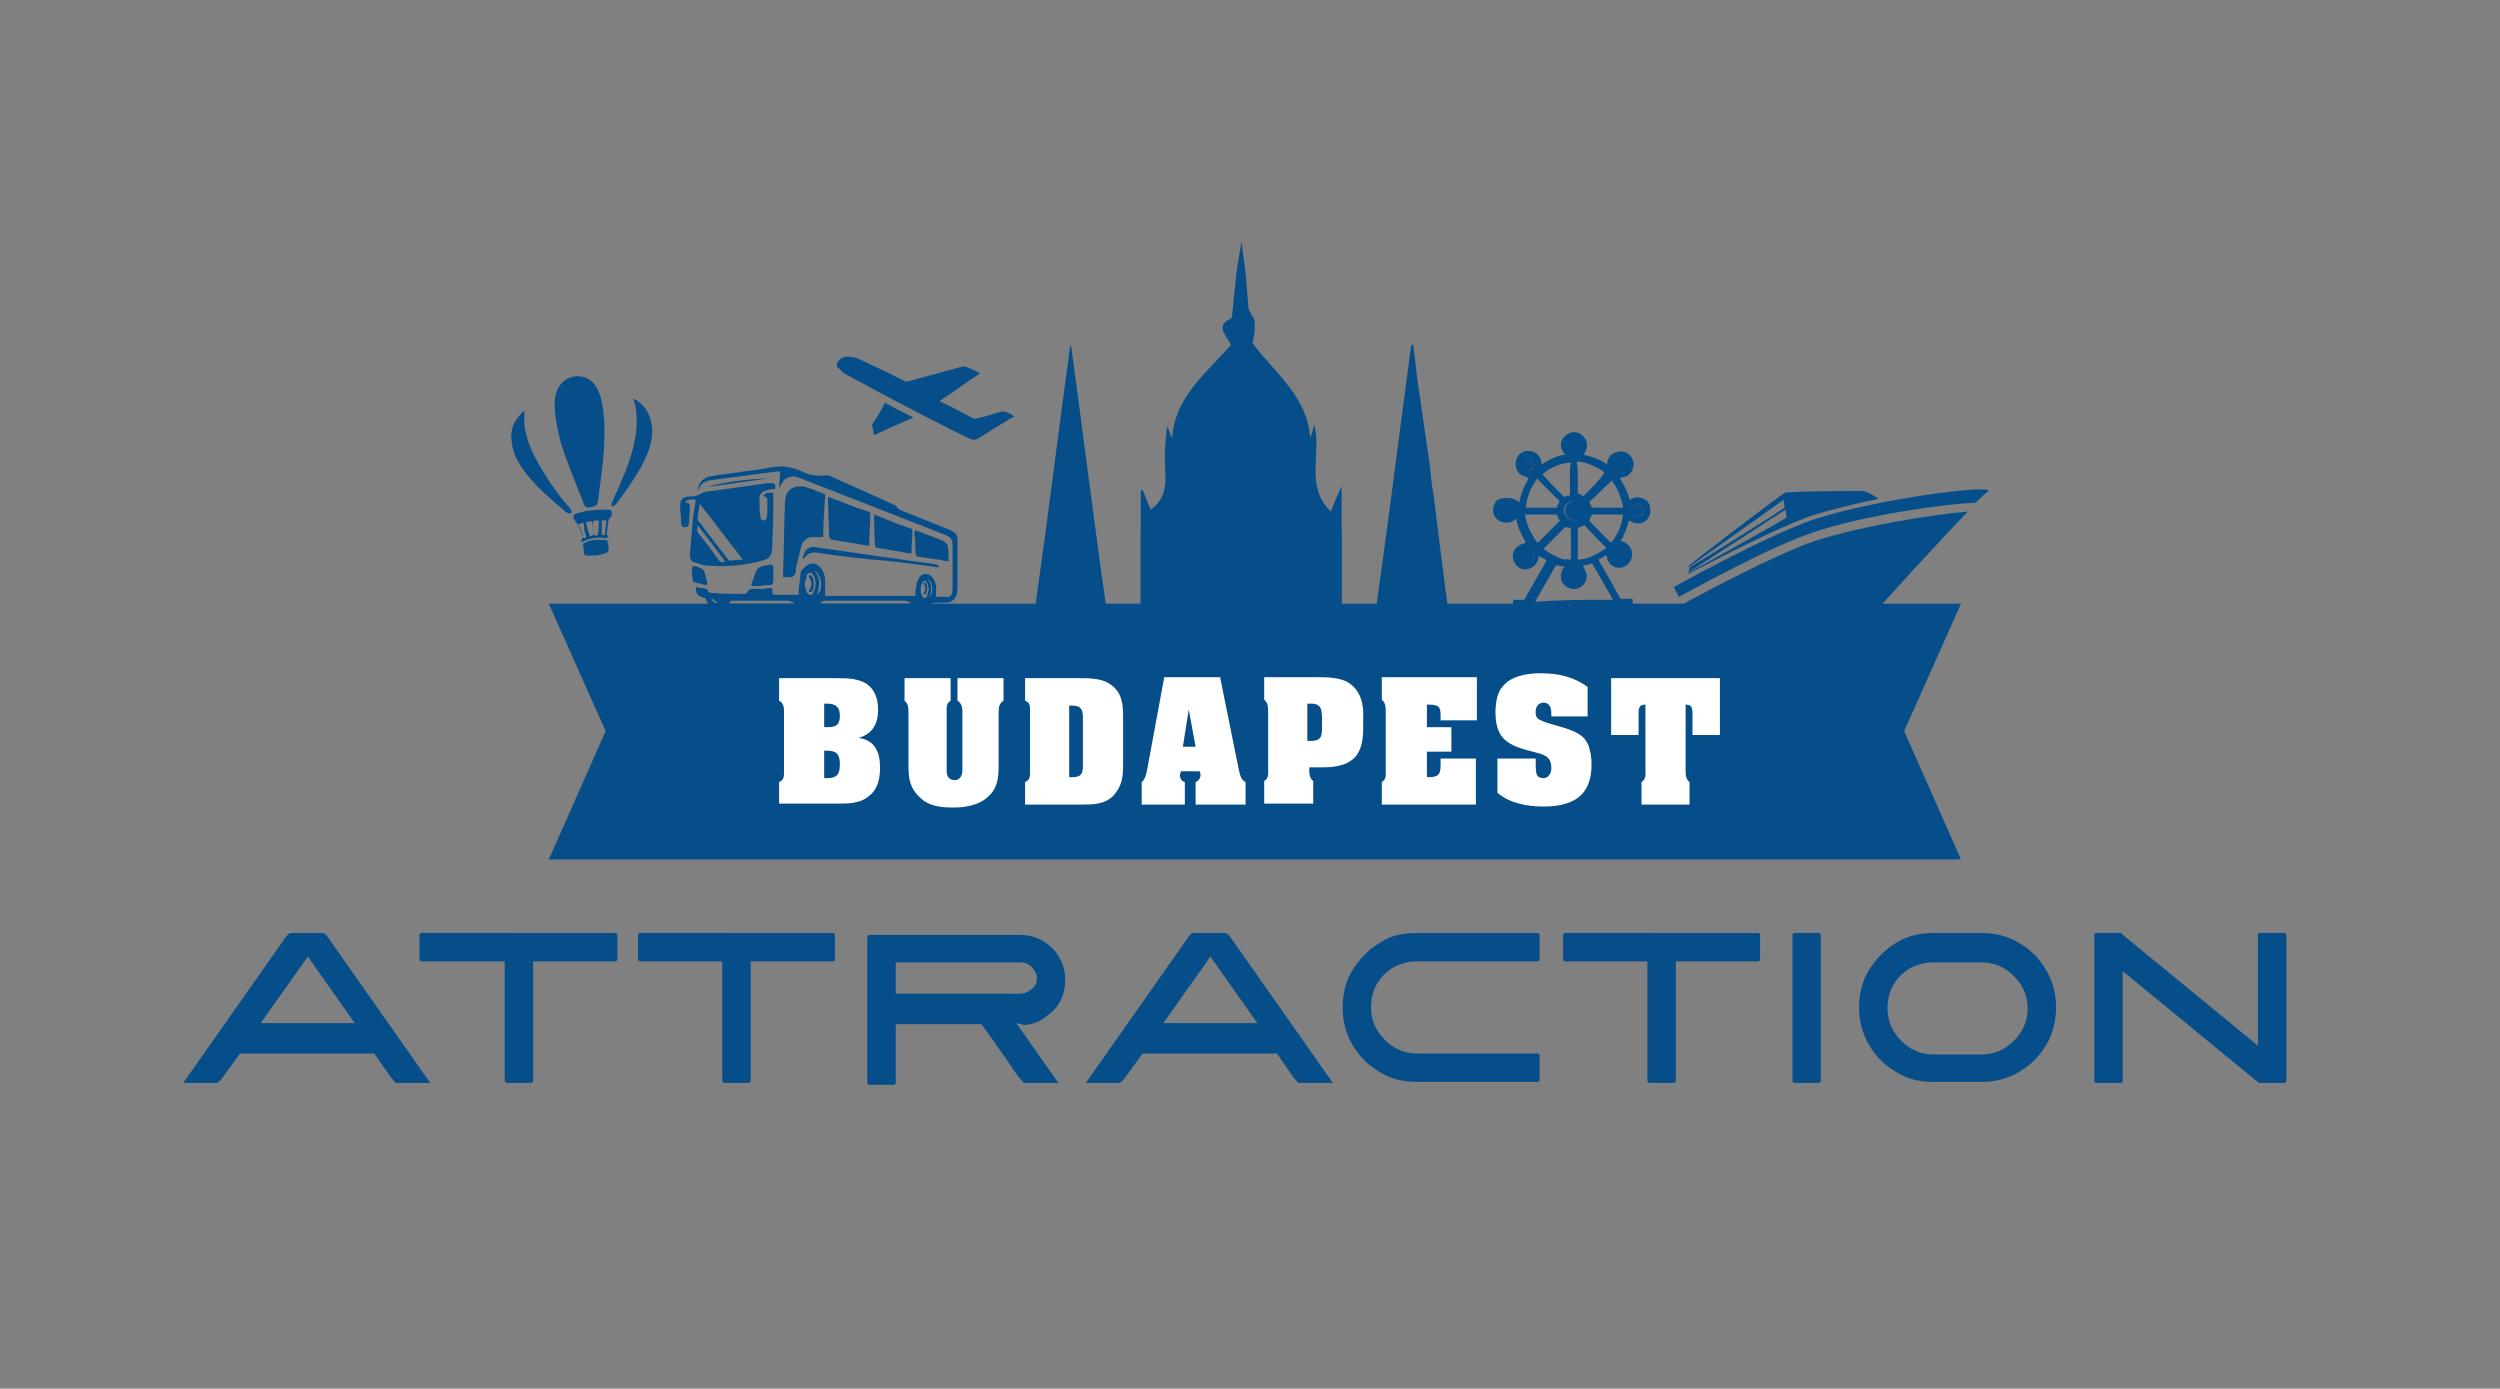 <svg xmlns="http://www.w3.org/2000/svg" xmlns:xlink="http://www.w3.org/1999/xlink" id="Layer_1" x="0px" y="0px" viewBox="0 0 255.1 141.7" style="enable-background:new 0 0 255.1 141.7;" xml:space="preserve"><rect x="0" y="0" width="255.1" height="141.7" fill="#808080" stroke="none"/> <style type="text/css"> .st0{fill:#064E8A;} .st1{fill:#FFFFFF;} </style> <polygon class="st0" points="200.1,87.7 56,87.7 61.8,74.6 56,61.6 200.1,61.6 194.3,74.6 "></polygon> <g> <path class="st1" d="M79.5,82.1v-2.3c0.5-0.2,0.5-0.6,0.5-1v-6.3c0-0.4-0.1-0.8-0.5-1v-2.3h5.8c1,0,2.1,0,3,0.5 c1,0.6,1.3,1.7,1.3,2.7c0,1.5-0.6,2.5-2,2.9v0c1.7,0.2,2.2,1.5,2.2,3c0,1.1-0.2,2.2-1.1,2.9c-0.9,0.8-2.1,0.8-3.2,0.8H79.5z M84.1,74.2h0.3c0.9,0,1.3-0.2,1.3-1.2c0-0.9-0.5-1.2-1.3-1.2h-0.3V74.2z M84.1,79.4h0.3c1,0,1.3-0.4,1.3-1.4c0-1-0.3-1.4-1.3-1.4 h-0.3V79.4z"></path> <path class="st1" d="M97.7,69.2h4.7v2.3c-0.5,0.3-0.5,0.8-0.5,1.3v5.2c0,1.4-0.1,2.5-1.2,3.4c-0.9,0.8-2.3,1-3.4,1 c-1.2,0-2.5-0.1-3.4-1c-1.1-1-1.2-2-1.2-3.4v-5.2c0-0.5,0-1-0.4-1.3v-2.3H97v2.3c-0.5,0.3-0.4,0.8-0.4,1.3v5.9 c0,0.3,0.1,0.9,0.8,0.9s0.8-0.7,0.8-0.9v-5.9c0-0.5,0-1-0.5-1.3V69.2z"></path> <path class="st1" d="M110.1,69.2c1.1,0,2.4,0,3.3,0.7c1.1,0.8,1.2,2,1.2,3.2V78c0,1.3-0.1,2.2-1,3.2c-0.9,0.9-2.1,0.9-3.3,0.9h-5.7 v-2.3c0.5-0.2,0.5-0.6,0.5-1v-6.3c0-0.5,0-0.8-0.5-1v-2.3H110.1z M109.1,79.3h0.3c0.9,0,1.1-0.3,1.1-1.2v-4.9 c0-0.9-0.3-1.2-1.1-1.2h-0.3V79.3z"></path> <path class="st1" d="M120.9,82.1h-4.4v-2.3c0.4-0.3,0.5-1,0.6-1.5l1.7-9.2h5.7l1.9,9.4c0.1,0.4,0.2,1.1,0.7,1.3v2.3H122v-2.3 c0.3-0.1,0.5-0.4,0.5-0.7c0-0.1,0-0.3-0.1-0.4h-1.9c0,0.1-0.1,0.3-0.1,0.4c0,0.4,0.2,0.6,0.5,0.7V82.1z M122,76.2l-0.7-3.8h0 l-0.6,3.8H122z"></path> <path class="st1" d="M129.4,72.7c0-0.5,0-1-0.4-1.3v-2.3h5.3c1.1,0,2.6,0,3.5,0.7c1.5,1.1,1.3,3.2,1.3,3.5v1c0,2.5-0.8,4-4.1,4 h-1.4c0,0.6,0,1.1,0.4,1.4v2.3H129v-2.3c0.5-0.3,0.4-0.8,0.4-1.3V72.7z M133.4,75.6h0.4c1.2,0,1.1-0.7,1.1-1.9c0-1.2,0-1.9-1.1-1.9 h-0.4V75.6z"></path> <path class="st1" d="M150.6,77.4v4.7H141v-2.3c0.5-0.3,0.4-0.8,0.4-1.3v-5.8c0-0.5,0-1-0.4-1.3v-2.3h9.7v4.4h-3.7v-0.4 c0-0.9-0.1-1.2-1.2-1.2h-0.2v2.3h2.5v2.5h-2.5v2.6h0.2c1.2,0,1.2-0.5,1.2-1.5v-0.4H150.6z"></path> <path class="st1" d="M158.3,73.1c0-0.6,0-1.4-0.8-1.4c-0.5,0-0.8,0.4-0.8,0.9c0,0.3,0,0.5,0.2,0.7c0.2,0.2,0.8,0.4,1.1,0.5 c1,0.3,2.3,0.6,3.1,1.1c0.5,0.3,0.8,0.7,1,1.2c0.2,0.6,0.3,1.2,0.3,1.8V78c0,2.5-1.1,4.3-4.9,4.3c-1.6,0-3.4-0.3-4.7-1.4v-3.5h3.9 c0,0.8,0,1.3,0.1,1.6c0.1,0.3,0.4,0.4,0.7,0.4c0.5,0,0.8-0.5,0.8-1c0-1.3-0.8-1.4-1.9-1.7c-2.4-0.6-3.8-1.2-3.8-4v-0.3 c0.1-1.4,0.3-2.1,1.3-2.9c0.9-0.6,2.1-0.8,3.3-0.8c1.7,0,3.3,0.3,4.8,1.4v3h-3.8V73.1z"></path> <path class="st1" d="M164.4,69.2h11.1V75h-2.8v-2.2c0-0.6-0.1-0.9-0.7-0.9v6.6c0,0.5,0,1,0.4,1.3v2.3h-4.9v-2.3 c0.5-0.3,0.4-0.8,0.4-1.3v-6.6c-0.6,0-0.7,0.3-0.7,0.9V75h-2.8V69.2z"></path> </g> <g> <path class="st0" d="M33.5,95.7l10.4,14.8h-3.3c-0.1,0-0.1,0-0.2,0c0,0-0.1,0-0.1-0.1c0,0-0.1-0.1-0.1-0.1c0,0-0.1-0.1-0.1-0.1 c0-0.1-0.1-0.1-0.1-0.1l-1.8-2.6H24.5l-1.9,2.6c0,0,0,0.1-0.1,0.1c0,0.1-0.1,0.1-0.1,0.1c0,0-0.1,0.1-0.1,0.1s-0.1,0.1-0.1,0.1 c-0.1,0-0.1,0-0.2,0h-3.3l10.4-14.8c0.2-0.3,0.4-0.5,0.6-0.5h3.2C33.1,95.2,33.3,95.4,33.5,95.7z M26.6,104.4h9.6l-4.8-6.8 l-0.4,0.6L26.6,104.4z"></path> <path class="st0" d="M62.8,95.2c0.1,0,0.2,0.1,0.2,0.2v2.5c0,0.1-0.1,0.2-0.2,0.2h-8.4v12.2c0,0.1-0.1,0.2-0.2,0.2h-2.5 c-0.1,0-0.2-0.1-0.2-0.2V98.1H43c-0.1,0-0.2-0.1-0.2-0.2v-2.5c0-0.1,0.1-0.2,0.2-0.2H62.8z"></path> <path class="st0" d="M85,95.2c0.1,0,0.2,0.1,0.2,0.2v2.5c0,0.1-0.1,0.2-0.2,0.2h-8.4v12.2c0,0.1-0.1,0.2-0.2,0.2h-2.5 c-0.1,0-0.2-0.1-0.2-0.2V98.1h-8.4c-0.1,0-0.2-0.1-0.2-0.2v-2.5c0-0.1,0.1-0.2,0.2-0.2H85z"></path> <path class="st0" d="M103.7,104.4l4.3,6.1h-3.3c-0.1,0-0.1,0-0.2,0c-0.1,0-0.1,0-0.1-0.1s-0.1-0.1-0.1-0.1c0,0-0.1-0.1-0.1-0.1 c0-0.1-0.1-0.1-0.1-0.1c-0.4-0.5-0.8-1.1-1.2-1.7s-0.9-1.3-1.4-2c-0.5-0.7-0.9-1.3-1.2-1.7l-0.2-0.2h-8.7v6c0,0.1-0.1,0.2-0.2,0.2 h-2.5c-0.1,0-0.2-0.1-0.2-0.2v-8.7v-6.2c0-0.1,0.1-0.2,0.2-0.2h15.4c0.8,0,1.6,0.2,2.3,0.6c0.7,0.4,1.3,1,1.7,1.7 c0.4,0.7,0.6,1.5,0.6,2.3c0,0.6-0.1,1.1-0.3,1.7c-0.2,0.5-0.5,1-0.9,1.4c-0.4,0.4-0.8,0.7-1.3,1s-1,0.4-1.6,0.5L103.7,104.4z M91.4,98.1v3.3h12.7c0.5,0,0.8-0.2,1.2-0.5s0.5-0.7,0.5-1.1c0-0.4-0.2-0.8-0.5-1.1c-0.3-0.3-0.7-0.5-1.2-0.5H91.4z"></path> <path class="st0" d="M125.6,95.7l10.4,14.8h-3.3c-0.1,0-0.1,0-0.2,0c0,0-0.1,0-0.1-0.1c0,0-0.1-0.1-0.1-0.1c0,0-0.1-0.1-0.1-0.1 c0-0.1-0.1-0.1-0.1-0.1l-1.8-2.6h-13.7l-1.9,2.6c0,0,0,0.1-0.1,0.1c0,0.1-0.1,0.1-0.1,0.1c0,0-0.1,0.1-0.1,0.1s-0.1,0.1-0.1,0.1 c-0.1,0-0.1,0-0.2,0h-3.3l10.4-14.8c0.2-0.3,0.4-0.5,0.6-0.5h3.2C125.2,95.2,125.4,95.4,125.6,95.7z M118.7,104.4h9.6l-4.8-6.8 l-0.4,0.6L118.7,104.4z"></path> <path class="st0" d="M144.5,95.2c1.4,0,3.4,0,6.2,0s4.8,0,6.2,0c0.1,0,0.2,0.1,0.2,0.2v2.5c0,0.1-0.1,0.2-0.2,0.2h-12.3 c-0.8,0-1.6,0.2-2.4,0.6c-0.7,0.4-1.3,1-1.7,1.7c-0.4,0.7-0.6,1.5-0.6,2.4c0,1.3,0.5,2.4,1.4,3.3c0.9,0.9,2,1.4,3.3,1.4h12.3 c0.1,0,0.2,0.1,0.2,0.2v2.5c0,0.1-0.1,0.2-0.2,0.2h-12.3c-1.4,0-2.7-0.3-3.8-1c-1.2-0.7-2.1-1.6-2.8-2.8c-0.7-1.2-1-2.5-1-3.8 s0.3-2.7,1-3.8s1.6-2.1,2.8-2.8C141.8,95.5,143.1,95.2,144.5,95.2z"></path> <path class="st0" d="M179.4,95.2c0.1,0,0.2,0.1,0.2,0.2v2.5c0,0.1-0.1,0.2-0.2,0.2H171v12.2c0,0.1-0.1,0.2-0.2,0.2h-2.5 c-0.1,0-0.2-0.1-0.2-0.2V98.1h-8.4c-0.1,0-0.2-0.1-0.2-0.2v-2.5c0-0.1,0.1-0.2,0.2-0.2H179.4z"></path> <path class="st0" d="M183.1,110.5c-0.1,0-0.2-0.1-0.2-0.2V95.4c0-0.1,0.1-0.2,0.2-0.2h2.5c0.1,0,0.2,0.1,0.2,0.2v14.9 c0,0.1-0.1,0.2-0.2,0.2H183.1z"></path> <path class="st0" d="M197.3,95.2h4.9c1.4,0,2.6,0.3,3.8,1s2.1,1.6,2.8,2.8c0.7,1.2,1,2.5,1,3.8s-0.3,2.7-1,3.8 c-0.7,1.2-1.6,2.1-2.8,2.8c-1.2,0.7-2.5,1-3.8,1h-4.9c-1.4,0-2.7-0.3-3.8-1c-1.2-0.7-2.1-1.6-2.8-2.8c-0.7-1.2-1-2.5-1-3.8 s0.3-2.7,1-3.8s1.6-2.1,2.8-2.8C194.6,95.5,195.9,95.2,197.3,95.2z M202.2,107.6c1.3,0,2.4-0.5,3.3-1.4c0.9-0.9,1.4-2,1.4-3.3 c0-1.3-0.5-2.4-1.4-3.3c-0.9-0.9-2-1.4-3.3-1.4h-4.9c-0.8,0-1.6,0.2-2.4,0.6c-0.7,0.4-1.3,1-1.7,1.7c-0.4,0.7-0.6,1.5-0.6,2.4 c0,1.3,0.5,2.4,1.4,3.3c0.9,0.9,2,1.4,3.3,1.4H202.2z"></path> <path class="st0" d="M230.5,110.5L230.5,110.5L230.5,110.5l-13.9-11.4v11.2c0,0.1-0.1,0.2-0.2,0.2h-2.5c-0.1,0-0.2-0.1-0.2-0.2 V95.4c0-0.1,0.1-0.2,0.2-0.2h2.5c0,0,0.1,0,0.1,0.1h0l13.9,11.4V95.4c0-0.1,0.1-0.2,0.2-0.2h2.5c0.1,0,0.2,0.1,0.2,0.2v14.9 c0,0.1-0.1,0.2-0.2,0.2h-2.5C230.5,110.5,230.5,110.5,230.5,110.5z"></path> </g> <g> <path class="st0" d="M103.5,42.5c-0.3-0.2-0.6-0.4-1-0.5c-0.1,0-0.2,0-0.3,0c-0.8,0.2-1.6,0.5-2.5,0.7c-0.1,0-0.3,0-0.4,0 c-1.1-0.6-2.2-1.2-3.3-1.7c0,0-0.1,0-0.1-0.1c1.4-0.9,2.7-1.9,4.1-2.8c-0.5-0.3-1-0.5-1.5-0.7c-0.1,0-0.2,0-0.3,0 c-1.8,0.5-3.6,1-5.5,1.5c-0.2,0.1-0.4,0-0.6-0.1c-1.3-0.7-2.6-1.3-3.9-1.9c-0.5-0.3-1.1-0.5-1.7-0.5c-0.4,0-0.7,0.1-0.9,0.4 c-0.3,0.3-0.3,0.6,0,0.8c0.3,0.3,0.5,0.5,0.9,0.7c1.3,0.7,2.6,1.4,3.9,2.1c2.9,1.5,5.7,3,8.6,4.4c0.3,0.1,0.5,0.1,0.7,0 c1.1-0.7,2.3-1.4,3.4-2.1C103.3,42.6,103.4,42.6,103.5,42.5z"></path> <path class="st0" d="M89.2,44.4c1.3-0.6,2.6-1.2,4-1.8c-1-0.5-2-1-2.9-1.5c-0.4,0.8-0.8,1.5-1.3,2.2c0,0.1,0,0.1,0,0.2 C89.1,43.8,89.1,44.1,89.2,44.4z"></path> </g> <g> <path class="st0" d="M57.2,45.1c-0.3-1.3-0.6-2.5-0.6-3.9c0-0.8,0.2-1.5,0.7-2.1c0.9-1,2.9-1.1,3.7,0.7c0.4,0.8,0.5,1.6,0.6,2.5 c0.2,2.2,0,4.5-0.3,6.7c-0.1,0.7-0.2,1.5-0.3,2.2c0,0.3-0.2,0.4-0.4,0.5c-0.2,0-0.4,0.1-0.5,0.1c-0.3,0-0.4-0.1-0.5-0.3 c-0.2-0.6-0.5-1.2-0.7-1.8C58.3,48.2,57.7,46.7,57.2,45.1z"></path> <path class="st0" d="M53.5,41.9c0,0.4,0,0.9,0,1.3c0.1,1.2,0.5,2.2,1,3.3c1,1.9,2.2,3.7,3.6,5.3c0.1,0.1,0.2,0.2,0.2,0.3 c0.1,0.2,0,0.3-0.2,0.3c-0.1,0-0.2-0.1-0.3-0.1c-1.5-1.3-3-2.5-4.2-4.1c-0.6-0.8-1.1-1.6-1.3-2.6c-0.3-1.3-0.1-2.4,0.9-3.4 C53.3,42.1,53.3,42,53.5,41.9C53.4,42,53.4,42,53.5,41.9z"></path> <path class="st0" d="M64.6,40.7c0.1,0,0.2,0.1,0.3,0.1c0.9,0.6,1.4,1.4,1.6,2.5c0.2,1.3-0.2,2.5-0.7,3.6c-0.7,1.4-1.5,2.6-2.4,3.8 c-0.2,0.3-0.4,0.6-0.6,0.8c0,0-0.1,0.1-0.1,0.1c-0.1,0-0.2,0-0.3,0.1c0-0.1,0-0.2,0-0.3c0.3-0.8,0.7-1.5,1-2.3 c0.7-1.6,1.3-3.3,1.5-5c0.1-1,0.1-1.9-0.1-2.9C64.7,41.1,64.7,40.9,64.6,40.7C64.6,40.7,64.6,40.7,64.6,40.7z"></path> <path class="st0" d="M61.9,54.5c0.1,0.1,0.1,0.2,0.2,0.3c-0.1,0-0.2,0.1-0.2,0.1c-0.1,0-0.2,0-0.2,0c-0.7-0.1-1.4,0-2.1,0.3 c-0.1,0-0.2,0.2-0.3,0c0-0.1,0.1-0.2,0.2-0.4c-0.2-0.4-0.3-0.8-0.5-1.2c-0.1-0.2-0.3-0.4-0.4-0.6c-0.2-0.3-0.1-0.5,0.2-0.6 c0.5-0.1,0.9-0.3,1.4-0.3c0.6-0.1,1.1-0.1,1.7-0.1c0.2,0,0.5,0,0.5,0.2c0.1,0.3,0,0.5-0.2,0.7c0,0-0.1,0.1-0.1,0.2 C62,53.6,62,54.1,61.9,54.5z M59,53.5c0.2,0.4,0.4,0.8,0.5,1.3c0.1,0.1,0.1,0.1,0.2,0.1c0.1,0,0.1-0.1,0.1-0.2 c-0.1-0.3-0.2-0.6-0.2-0.9C59.6,53.3,59.6,53.3,59,53.5C59.1,53.4,59.1,53.4,59,53.5z M59.8,53.3c0.1,0.5,0.2,0.9,0.4,1.4 c0.1,0,0.2,0,0.3-0.1c0,0,0.1-0.1,0.1-0.1c0-0.4-0.1-0.9-0.2-1.3C60.2,53.2,60,53.2,59.8,53.3z M61.1,53.1c-0.2,0-0.4,0-0.6,0.1 c0,0.4,0.1,0.8,0.1,1.2c0,0.3,0.1,0.3,0.4,0.2C61.1,54.1,61.1,53.6,61.1,53.1z M61.7,54.6c0.1-0.5,0.1-1,0.2-1.5 c-0.2,0-0.4,0-0.5,0c0,0.5,0,1,0,1.5C61.5,54.6,61.6,54.6,61.7,54.6z"></path> <path class="st0" d="M60.2,55.2c0.5-0.2,1.1-0.1,1.6-0.1c0.1,0,0.2,0.1,0.2,0.2c0.1,0.3,0.1,0.5,0.1,0.8c0,0.2-0.1,0.2-0.2,0.3 c-0.7,0.3-1.3,0.3-2,0.3c-0.2,0-0.3-0.1-0.3-0.3c0-0.2-0.1-0.5-0.1-0.7c0-0.2,0-0.3,0.2-0.3C59.8,55.3,60,55.2,60.2,55.2z"></path> </g> <g> <path class="st0" d="M155,51.3c0.2-0.9,0.5-1.7,1-2.5c-0.1,0-0.1,0-0.2-0.1c-0.2-0.1-0.4-0.1-0.5-0.2c-0.6-0.3-0.7-1-0.6-1.5 c0.1-0.6,0.7-1,1.2-1c0.7,0,1.2,0.4,1.4,1.1c0,0.1,0,0.1,0,0.3c0.8-0.5,1.5-0.9,2.4-1c-0.3-0.4-0.5-0.8-0.4-1.2 c0-0.3,0.2-0.5,0.4-0.7c0.5-0.5,1.1-0.5,1.6-0.2c0.8,0.6,0.8,1.3,0.3,2.1c0.9,0.2,1.7,0.5,2.4,1c0-0.1,0-0.2,0-0.2 c0.1-0.6,0.5-1,1.1-1.1c0.8-0.2,1.5,0.4,1.6,1.2c0,0.7-0.4,1.3-1.1,1.4c-0.1,0-0.2,0-0.3,0.1c0.4,0.7,0.8,1.4,1,2.2 c0.1,0,0.2-0.1,0.2-0.1c0.4-0.2,0.8-0.2,1.2,0c0.5,0.2,0.7,0.6,0.7,1.2c0,0.9-0.7,1.4-1.4,1.3c-0.2,0-0.4-0.1-0.6-0.2 c-0.1,0-0.2-0.1-0.2-0.1c-0.1,0.6-0.4,1.2-0.6,1.7c0,0.1-0.1,0.2-0.2,0.3c-0.1,0.1,0,0.1,0,0.1c0.2,0.1,0.4,0.1,0.6,0.3 c0.7,0.5,0.7,1.5,0.1,2.1c-0.7,0.6-1.8,0.4-2.1-0.6c0-0.1,0-0.2-0.1-0.3c0,0,0,0-0.1,0c-0.2,0.1-0.4,0.3-0.7,0.4 c0,0.1,0.1,0.1,0.1,0.2c0.7,1.2,1.4,2.4,2.1,3.7c0.1,0.1,0.1,0.1,0.2,0.1c0.3,0,0.6,0,1,0c0,0,0.1,0,0.1,0.1c0,0.2,0,0.4,0,0.7 c-4.1,0-8.1,0-12.2,0c0-0.2,0-0.5,0-0.7c0,0,0.1,0,0.1,0c0.3,0,0.7,0,1,0c0.1,0,0.1,0,0.1-0.1c0.7-1.3,1.5-2.6,2.2-3.9c0,0,0,0,0,0 c-0.2-0.2-0.5-0.3-0.8-0.5c0,0.5-0.2,0.8-0.5,1.1c-0.3,0.2-0.6,0.3-0.9,0.3c-0.6,0-1.1-0.5-1.2-1.1c-0.1-0.4,0-0.8,0.3-1.1 c0.3-0.3,0.6-0.4,1-0.5c-0.2-0.4-0.4-0.8-0.6-1.2c-0.2-0.4-0.3-0.8-0.4-1.3c-0.3,0.4-0.8,0.5-1.3,0.4c-0.4-0.1-0.6-0.2-0.8-0.5 c-0.4-0.5-0.3-1.3,0.2-1.8C153.5,50.7,154.5,50.7,155,51.3z M164.6,61.2C164.6,61.2,164.6,61.1,164.6,61.2c-0.6-1-1.1-1.9-1.6-2.8 c-0.2-0.3-0.3-0.5-0.5-0.8c0-0.1-0.1-0.1-0.1-0.1c-0.3,0.1-0.6,0.2-0.9,0.2c0,0.1,0.1,0.1,0.1,0.2c0.1,0.2,0.2,0.4,0.3,0.7 c0.1,0.8-0.5,1.5-1.3,1.5c-0.6,0-1.2-0.4-1.3-1c-0.1-0.4,0-0.7,0.2-1.1c0.1-0.1,0.1-0.2,0.2-0.2c-0.1,0-0.2,0-0.2,0 c-0.2,0-0.4-0.1-0.6-0.1c-0.1,0-0.2,0-0.2,0.1c-0.7,1.2-1.3,2.3-2,3.5c0,0,0,0.1,0,0.1C159.3,61.2,162,61.2,164.6,61.2z M160.3,47.2c-0.3,0-0.6,0.1-0.8,0.1c-0.7,0.2-1.4,0.5-2,1c-0.1,0.1-0.1,0.1,0,0.2c0.2,0.3,0.5,0.5,0.7,0.8 c0.5,0.5,0.9,0.9,1.4,1.4c0,0,0.1,0.1,0.1,0c0.1-0.1,0.2-0.1,0.3-0.1c0.2,0,0.2-0.1,0.2-0.3c0-0.9,0-1.8,0-2.7 C160.3,47.4,160.3,47.3,160.3,47.2z M160.3,57.1c0-0.1,0-0.1,0-0.1c0-0.8,0-1.6,0-2.4c0-0.2,0-0.4,0-0.5c0-0.1,0-0.2-0.1-0.2 c-0.1,0-0.2-0.1-0.3-0.1c-0.1,0-0.1,0-0.2,0c-0.7,0.7-1.4,1.4-2.1,2.1c-0.1,0.1-0.1,0.1,0,0.2c0.6,0.4,1.3,0.8,2,1 C159.8,57,160,57.1,160.3,57.1z M156.9,55.4c0.2-0.2,0.3-0.3,0.5-0.5c0.6-0.6,1.2-1.2,1.7-1.7c0.1-0.1,0.1-0.1,0-0.2 c-0.1-0.1-0.1-0.2-0.2-0.4c0-0.1-0.1-0.1-0.2-0.1c-0.1,0-0.3,0-0.4,0c-0.9,0-1.7,0-2.6,0c0,0-0.1,0-0.1,0 C155.8,53.6,156.2,54.5,156.9,55.4z M165.6,52.5C165.6,52.5,165.6,52.5,165.6,52.5c-1.1,0-2.1,0-3.1,0c0,0-0.1,0-0.1,0.1 c-0.1,0.1-0.1,0.3-0.2,0.4c0,0.1,0,0.1,0,0.2c0.7,0.7,1.4,1.4,2.1,2.1c0,0,0,0,0.1,0.1C165.1,54.5,165.5,53.6,165.6,52.5z M163.9,55.9C163.9,55.9,163.9,55.9,163.9,55.9c-0.8-0.8-1.5-1.5-2.2-2.3c0,0-0.1,0-0.1,0c-0.1,0.1-0.2,0.1-0.4,0.2 c-0.1,0-0.2,0.1-0.2,0.2c0,0,0,0.1,0,0.1c0,0.9,0,1.8,0,2.8c0,0.2,0,0.2,0.2,0.2c0.8-0.1,1.5-0.4,2.1-0.8 C163.5,56.2,163.7,56.1,163.9,55.9z M161,48.8C161,48.8,161,48.8,161,48.8c0,0.2,0,0.4,0,0.6c0,0.3,0,0.6,0,0.8 c0,0.1,0,0.1,0.1,0.2c0.1,0,0.3,0.1,0.4,0.2c0.1,0,0.1,0,0.1,0c0.6-0.6,1.2-1.2,1.7-1.8c0.1-0.1,0.2-0.2,0.3-0.4 c0.1-0.1,0.1-0.2,0-0.3c-0.1-0.1-0.2-0.1-0.3-0.2c-0.7-0.4-1.4-0.7-2.2-0.8c-0.1,0-0.2,0-0.2,0.1C161,47.8,161,48.3,161,48.8z M155.7,51.8c0,0,0.1,0,0.1,0c0.7,0,1.4,0,2.1,0c0.3,0,0.6,0,0.9,0c0.1,0,0.1,0,0.1-0.1c0-0.1,0.1-0.3,0.2-0.4c0-0.1,0-0.1,0-0.2 c-0.7-0.7-1.3-1.3-2-2c-0.1-0.1-0.2-0.2-0.2-0.3C156.2,49.7,155.8,50.7,155.7,51.8z M165.6,51.8c0-0.1,0-0.1,0-0.1 c0-0.3-0.1-0.5-0.2-0.8c-0.2-0.7-0.5-1.3-0.9-1.8c0-0.1-0.1-0.1-0.1,0c-0.1,0.1-0.1,0.1-0.2,0.2c-0.7,0.6-1.3,1.3-2,1.9 c0,0,0,0.1,0,0.1c0.1,0.1,0.1,0.3,0.2,0.4c0,0.1,0.1,0.1,0.2,0.1c0.7,0,1.5,0,2.2,0C165,51.8,165.3,51.8,165.6,51.8z M160.6,51.1 c-0.6,0-1,0.5-1,1c0,0.5,0.5,1,1,1c0.6,0,1-0.5,1-1.1C161.7,51.6,161.2,51.1,160.6,51.1z M165.9,56.7c0-0.4-0.2-0.6-0.6-0.6 c-0.2,0-0.6,0.2-0.6,0.6c0,0.3,0.3,0.6,0.6,0.6C165.6,57.3,165.9,57,165.9,56.7z M167.7,52.1c0-0.3-0.2-0.6-0.6-0.6 c-0.3,0-0.6,0.3-0.6,0.6c0,0.3,0.3,0.6,0.6,0.6C167.5,52.7,167.7,52.5,167.7,52.1z M153.3,52.1c0,0.3,0.3,0.6,0.6,0.6 c0.3,0,0.6-0.3,0.6-0.6c0-0.3-0.3-0.6-0.6-0.6C153.6,51.5,153.3,51.8,153.3,52.1z M156.5,47.4c0-0.3-0.3-0.6-0.5-0.6 c-0.4,0-0.6,0.2-0.6,0.6c0,0.3,0.3,0.6,0.6,0.6C156.3,48,156.5,47.8,156.5,47.4z M165.9,47.4c0-0.3-0.3-0.6-0.6-0.6 c-0.3,0-0.6,0.3-0.6,0.6c0,0.3,0.3,0.6,0.6,0.6C165.7,48,165.9,47.7,165.9,47.4z M160.6,44.9c-0.3,0-0.6,0.3-0.6,0.6 c0,0.3,0.3,0.6,0.6,0.6c0.3,0,0.6-0.3,0.6-0.6C161.3,45.2,161,44.9,160.6,44.9z M156.5,56.9c0-0.4-0.3-0.6-0.6-0.6 c-0.3,0-0.6,0.3-0.6,0.6c0,0.4,0.3,0.6,0.6,0.6C156.3,57.4,156.5,57.1,156.5,56.9z M160.6,59.4c0.3,0,0.6-0.2,0.6-0.6 c0-0.3-0.3-0.6-0.6-0.6c-0.3,0-0.6,0.3-0.6,0.6C160.1,59.1,160.3,59.4,160.6,59.4z"></path> <circle class="st0" cx="160.7" cy="52.1" r="1"></circle> <circle class="st0" cx="165.3" cy="47.4" r="0.8"></circle> <circle class="st0" cx="167.1" cy="52.1" r="0.6"></circle> <circle class="st0" cx="165.3" cy="56.8" r="0.8"></circle> <circle class="st0" cx="160.7" cy="58.8" r="1"></circle> <circle class="st0" cx="155.7" cy="56.8" r="0.8"></circle> <circle class="st0" cx="155.9" cy="47.4" r="0.6"></circle> <circle class="st0" cx="160.5" cy="45.5" r="0.8"></circle> <circle class="st0" cx="153.9" cy="52.1" r="0.8"></circle> </g> <g> <path class="st0" d="M70.6,62.4c0-0.2,0-0.4,0-0.7c0.6,0,1.2,0,1.7,0c-0.1-0.2-0.2-0.4-0.3-0.6c0-0.1-0.1-0.1-0.2-0.1 c-0.6-0.2-0.8-0.4-0.8-1.1c0.4,0.1,0.7,0.1,1.1,0.2c0,0,0.1,0.1,0.1,0.1c0.1,0.3,0.3,0.3,0.5,0.3c1.1,0.1,2.2,0.1,3.3,0.1 c0.1,0,0.2-0.1,0.3-0.2c0.1-0.3,0.3-0.3,0.5-0.3c0.6,0,1.1,0,1.7-0.1c0.1,0,0.2,0,0.3,0c0,0.1,0,0.1,0,0.2c0,0.5,0,0.5,0.6,0.5 c0.7,0,1.4,0,2.1,0c0-0.2,0-0.4,0-0.6c0.1-0.5,0.1-1.1,0.2-1.6c0-0.2,0.1-0.4,0.3-0.5c0.5-0.6,1.2-0.7,1.7-0.1 c0.4,0.4,0.5,1,0.5,1.5c0,0.4,0,0.7,0,1.1c0,0.1,0,0.2,0,0.3c3.1,0,6.1,0,9.2,0c0-0.3,0-0.7,0.1-1c0-0.2,0.1-0.5,0.2-0.7 c0.3-0.7,1.1-0.7,1.5-0.1c0.3,0.4,0.4,1,0.3,1.5c0,0.1,0,0.2,0,0.4c0.5,0,0.9,0,1.3,0c0.1,0,0.3-0.2,0.3-0.3 c0.1-0.2,0.1-0.5,0.1-0.7c0-1.3,0-2.7,0-4c0-0.1,0-0.2,0-0.3c0-0.5-0.2-0.8-0.7-1c-3.1-1.2-6.1-2.4-9.2-3.6c-2-0.8-3.9-1.5-5.9-2.3 c-0.5-0.2-1.2,0-1.5,0.4c-0.2,0.3-0.3,0.5-0.4,0.8c0-0.6,0.1-1.2,0.1-1.8c0,0-0.1,0-0.2,0c-2.3,0.3-4.6,0.6-6.9,0.9 c-0.5,0.1-1,0.3-1.2,0.9c0,0-0.1,0.1-0.1,0.2c0-0.8,0.6-1.4,1.3-1.5c1.1-0.2,2.3-0.3,3.4-0.5c0.9-0.1,1.8-0.2,2.7-0.4 c1.1-0.2,2.2-0.1,3.2,0.4c0.8,0.4,1.6,0.5,2.4,0.4c0.2,0,0.4,0,0.6,0.1c2.1,1,4.3,1.9,6.4,2.9c0.1,0,0.2,0.1,0.3,0.2 c0.1,0.2,0.3,0.3,0.5,0.4c1.7,0.7,3.3,1.3,5,2c0.4,0.2,0.7,0.4,0.7,0.9c0,0.7,0,1.4,0,2.1c0,0.9,0,1.8,0,2.7c0,0.2,0,0.3,0,0.5 c-0.1,0.8-0.5,1.2-1.3,1.2c-0.3,0-0.6,0-0.9,0c-0.2,0-0.4,0-0.5,0.3c1.2,0,2.3,0,3.4,0c0,0.3,0,0.5,0,0.7 C89.2,62.4,79.9,62.4,70.6,62.4z M93,61.6c-0.2-0.2-0.4-0.3-0.7-0.3c-2.7,0-5.4,0-8.1,0c-0.2,0-0.4,0.1-0.5,0.3 C86.8,61.6,89.9,61.6,93,61.6z M74.4,61.6c2.2,0,4.4,0,6.7,0c-0.2-0.2-0.5-0.3-0.8-0.3c-1.8,0-3.6,0-5.4,0 C74.6,61.3,74.5,61.3,74.4,61.6z M82.1,59.6c0.1,0.3,0.1,0.6,0.2,0.8c0.1,0.1,0.2,0.3,0.4,0.3c0.1,0,0.3-0.1,0.3-0.3 c0.3-0.6,0.3-1.1,0-1.7c-0.2-0.4-0.5-0.3-0.7,0C82.3,59,82.2,59.3,82.1,59.6z M94.8,60.1c-0.1-0.2-0.1-0.4-0.2-0.6 c-0.1-0.3-0.4-0.3-0.5,0c-0.2,0.4-0.2,0.9,0,1.3c0.1,0.3,0.4,0.3,0.5,0C94.7,60.5,94.7,60.3,94.8,60.1z M83.1,58.2 c0.3,0.4,0.5,0.8,0.5,1.2c0,0.4-0.1,0.9-0.2,1.3C84,60.2,83.9,58.7,83.1,58.2z M94.7,59.1c0.4,0.6,0.4,1.2,0.1,1.9 C95.3,60.5,95.2,59.4,94.7,59.1z M72.6,61c0.1,0.4,0.3,0.6,0.7,0.5C73,61.4,72.8,61.2,72.6,61z"></path> <path class="st0" d="M71,51c-0.5-0.1-1,0-1.1,0.3c0.1,0,0.1,0,0.2,0c0.2,0,0.3,0.2,0.3,0.4c0,0.6-0.1,1.1-0.1,1.7 c0,0.2-0.1,0.4-0.4,0.4c-0.3,0-0.4-0.2-0.4-0.5c0-0.6-0.1-1.1-0.1-1.7c0-0.5,0.2-0.8,0.6-0.9c0.3-0.1,0.7,0,1-0.1 c0.3-0.1,0.6-0.3,0.9-0.4c1.4-0.2,2.9-0.4,4.3-0.6c0.7-0.1,1.4-0.2,2.1-0.3c0.1,0,0.2,0,0.3,0c0.4,0,0.6,0.1,0.5,0.6 c-0.2,0-0.5,0-0.7,0.1c-0.7,0.1-1,0.5-0.9,1.2c0,0.5,0,1,0.1,1.5c0,0.1,0,0.3,0.1,0.3c0.1,0.1,0.2,0.1,0.3,0.1 c0.1,0,0.2-0.1,0.2-0.2c0.1-0.3,0.1-0.7,0.1-1c0-0.2,0-0.4,0-0.6c0-0.5,0-0.5-0.4-0.7c0.1-0.3,0.6-0.4,1-0.3c0,0.8,0,1.5,0,2.3 c0,1.1-0.1,2.3-0.1,3.4c-0.1,0.8-0.3,1-1,1.2c-1.9,0.5-3.8,0.7-5.7,0.5c-0.4,0-0.8-0.2-1.2-0.3c-0.4-0.1-0.5-0.4-0.5-0.8 c0.1-1.2,0.2-2.5,0.3-3.7C70.8,52.2,70.9,51.6,71,51z M71.4,51.4C71.4,51.4,71.4,51.4,71.4,51.4c-0.1,0.6-0.2,1.1-0.2,1.6 c0,0.1,0.1,0.2,0.1,0.2c1,1.3,2,2.6,3,3.9c0.1,0.1,0.1,0.1,0.2,0.1c0.4,0,0.8-0.1,1.3-0.1C74.3,55.2,72.9,53.3,71.4,51.4z M71.2,53.6c-0.1,0.4-0.1,0.7,0.2,1c0.7,0.8,1.3,1.7,1.9,2.5c0.2,0.3,0.4,0.3,0.7,0.2C73.1,56.1,72.2,54.9,71.2,53.6z"></path> <path class="st0" d="M84,54.8c-0.4,0-0.7,0-1,0c-0.6,0-1,0.3-1.2,0.8c-0.2,0.7-0.3,1.3-0.5,2c-0.1,0.3-0.1,0.6-0.1,0.8 c-0.1,0.3-0.3,0.5-0.6,0.5c-0.2,0-0.5,0-0.7,0c0-0.1,0-0.2,0-0.3c0.1-2.5,0.1-4.9,0.2-7.4c0-0.3,0.1-0.7,0.3-1 c0.3-0.5,1.1-0.7,1.8-0.5c0.7,0.2,1.3,0.5,1.9,0.7c0.1,0,0.1,0.1,0.1,0.2C84.1,52.1,84,53.4,84,54.8z"></path> <path class="st0" d="M84.5,50.7c0.4,0.1,0.7,0.3,1.1,0.4c1,0.4,2,0.8,3,1.1c0.2,0.1,0.2,0.2,0.2,0.4c0,1-0.1,1.9-0.1,2.9 c0,0,0,0.1,0,0.2c-0.4-0.1-0.8-0.1-1.2-0.2c-0.8-0.1-1.6-0.3-2.5-0.4c-0.2,0-0.3-0.1-0.4-0.4c0-1.1-0.1-2.2-0.1-3.4 C84.5,51.1,84.5,50.9,84.5,50.7z"></path> <path class="st0" d="M89.2,52.5c0.5,0.2,1,0.4,1.5,0.6c0.7,0.3,1.5,0.6,2.2,0.8c0.2,0.1,0.2,0.2,0.2,0.3c0,0.7-0.1,1.5-0.1,2.3 c-0.6-0.1-1.2-0.2-1.7-0.3c-0.6-0.1-1.2-0.2-1.8-0.3c-0.1,0-0.2-0.1-0.2-0.2c-0.1-1-0.1-2-0.1-3.1C89.1,52.6,89.1,52.5,89.2,52.5z"></path> <path class="st0" d="M93.4,54.1c0.7,0.3,1.4,0.5,2.1,0.8c0.3,0.1,0.6,0.2,0.9,0.4c0.1,0.1,0.3,0.2,0.3,0.4c0.1,0.5,0.1,1,0.1,1.6 c-0.9-0.2-1.7-0.3-2.5-0.4c-0.3-0.1-0.7,0-0.8-0.2c-0.1-0.2-0.1-0.5-0.1-0.8c0-0.5,0-1-0.1-1.5C93.4,54.2,93.4,54.1,93.4,54.1z"></path> <path class="st0" d="M95.8,57.9c-0.7-0.1-1.5-0.2-2.2-0.3c-1.5-0.2-3.1-0.4-4.6-0.5c-1.9-0.2-3.8-0.4-5.6-0.7 c-0.6-0.1-1,0.1-1.3,0.5c0,0,0,0.1-0.1,0.1c0,0,0,0-0.1,0c0.1-0.4,0.2-0.8,0.5-1c0.2-0.1,0.4-0.2,0.6-0.2c2.1,0.3,4.1,0.6,6.2,0.9 c2.1,0.3,4.3,0.6,6.4,0.9C95.7,57.7,95.8,57.8,95.8,57.9C95.8,57.8,95.8,57.8,95.8,57.9z"></path> <path class="st0" d="M77.6,59.8c-0.2,0-0.5,0-0.7,0c-0.2,0-0.3-0.1-0.2-0.3c0.2-0.4,0.3-0.9,0.5-1.3c0.1-0.2,0.3-0.3,0.5-0.4 c0.3-0.1,0.6-0.1,0.9-0.2c0.2,0,0.3,0.1,0.3,0.3c0,0.5,0,0.9,0,1.4c0,0.2-0.1,0.4-0.3,0.4C78.3,59.7,78,59.7,77.6,59.8z"></path> <path class="st0" d="M72,59.7c-0.4-0.1-0.8-0.2-1.2-0.3c-0.1,0-0.1-0.1-0.1-0.2c-0.1-0.4-0.1-0.7-0.1-1.1c0-0.3,0.1-0.4,0.4-0.3 c0.2,0,0.3,0.1,0.5,0.2c0.1,0,0.2,0.1,0.3,0.2c0.2,0.5,0.3,0.9,0.4,1.4C72.1,59.7,72.1,59.7,72,59.7z"></path> <path class="st0" d="M72.1,49.7c2.1-0.6,4.3-0.8,6.4-0.9C76.4,49.1,74.2,49.4,72.1,49.7C72.1,49.7,72.1,49.7,72.1,49.7z"></path> <path class="st0" d="M82.5,60.3c0.4-0.5,0.4-0.9,0-1.5c0.2-0.2,0.3-0.1,0.4,0.1c0.2,0.3,0.2,1.1,0,1.4 C82.8,60.4,82.7,60.5,82.5,60.3z"></path> <path class="st0" d="M94.2,60.6c0.3-0.4,0.3-0.7,0-1.1c0,0,0,0,0.1-0.1c0.1,0.1,0.2,0.1,0.2,0.2c0.2,0.2,0.1,0.8,0,1 C94.4,60.6,94.3,60.7,94.2,60.6C94.2,60.6,94.2,60.6,94.2,60.6z"></path> </g> <g> <g> <path class="st0" d="M202.8,50.2c-0.2,0.1-0.6,0.5-1.2,1.1c-3.2,0.1-11.5,1.3-16.5,3c-4.3,1.4-11.7,5.5-13.8,6.6l-0.5-1 c0,0,9.3-5.2,14.3-6.9C191.8,50.8,204.2,49.3,202.8,50.2z"></path> <path class="st0" d="M185.2,55.2c4.6-1.5,11.9-2.7,15.6-3c-3.2,3.3-8.8,9.5-8.8,9.5h-20.1l-0.1-0.1 C174.2,60.3,181.1,56.6,185.2,55.2z"></path> </g> <path class="st0" d="M182.3,52.8c0-0.1-0.1-0.8-0.1-0.8l-9.9,6.4c0-0.2,0.1-0.4,0.1-0.5c1.2-0.7,9.8-6.1,9.7-6.1 c0-0.1-0.1-0.8-0.1-0.8l-9.7,6.9c0-0.1,0-0.2,0.1-0.2c0.2-0.3,9.3-7.2,9.7-7.4c0.4-0.2,7.5-0.2,8-0.2c0.2,0,0.9,0.3,1.6,0.8 c-2.4,0.5-4.9,1.1-6.8,1.7c-3.7,1.3-9.8,4.5-12.7,6c0-0.1,0-0.1,0-0.1C173.1,58,182.3,52.9,182.3,52.8z"></path> </g> <g> <g> <path class="st0" d="M116.4,62.1c0-4.2,0-8.1,0-12c0.1,0,0.1-0.1,0.2-0.1c0.3,0.7,0.5,1.3,0.8,2c1.5-1,1.6-2.5,1.5-4 c-0.1-1.5,0-3,0.2-4.5c0.2,0.4,0.3,0.8,0.5,1.2c0.3-4.3,3.6-6.7,6-9.5c-0.4-1-1.7-1.9,0-2.7c0.2-0.1,0.1-0.7,0.2-1 c0.2-2.2,0.4-4.5,0.9-6.8c0.1,1.1,0.3,2.2,0.4,3.2c0.1,1.2,0.2,2.4,0.3,3.6c0.1,0.4,0.5,0.8,0.6,1.2c0.1,0.7,0,1.5-0.2,2.3 c2.2,3,5.6,5.4,5.9,9.7c0.1-0.4,0.3-0.8,0.4-1.4c0.8,3-1,6.3,1.7,8.9c0.3-0.8,0.6-1.5,1.1-2.6c0,4.3,0,8.3,0,12.6 c-1-0.6-1.8-1-2.7-1.6c-2.4-1.5-4.8-3-7.2-4.4c-0.3-0.2-0.9,0.1-1.2,0.3c-2.8,1.7-5.5,3.4-8.3,5.1 C117.2,61.7,116.9,61.8,116.4,62.1z"></path> <path class="st0" d="M105.5,62.9c1.3-9.1,2.5-18.8,3.7-27.6c0,0,0.1,0,0.1,0c1.2,8.8,2.4,18.5,3.7,27.5"></path> <path class="st0" d="M140.3,62.9c1.3-9.1,2.5-18.8,3.7-27.7c0.1,0,0.1,0,0.2,0c0.2,1.3,0.3,2.7,0.5,4c0.4,2.8,0.8,5.5,1.2,8.3 c0.1,1,0.2,2.1,0.4,3.1c0.2,1.6,0.4,3.3,0.6,4.9c0.3,2.1,0.6,5,1,7.5"></path> </g> <rect x="116.4" y="54.1" class="st0" width="20.5" height="8.8"></rect> </g> </svg>